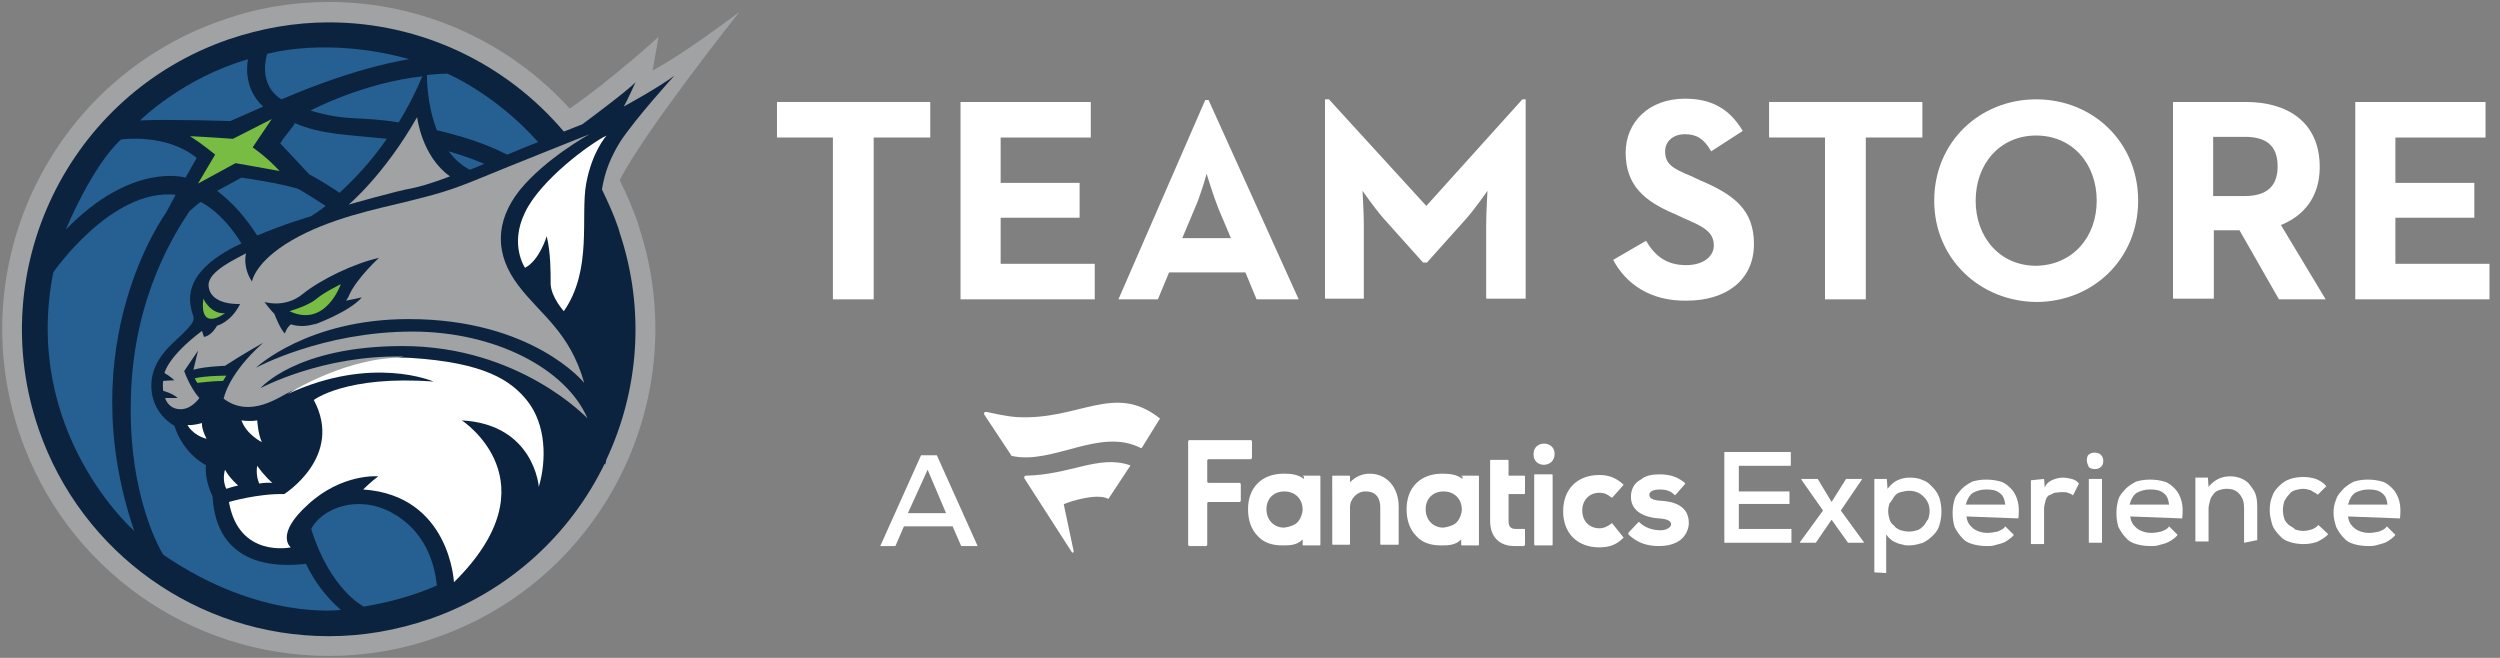 <?xml version="1.0" encoding="utf-8"?>
<!-- Generator: Adobe Illustrator 26.4.1, SVG Export Plug-In . SVG Version: 6.00 Build 0)  -->
<svg version="1.1" id="Layer_1" xmlns="http://www.w3.org/2000/svg" xmlns:xlink="http://www.w3.org/1999/xlink" x="0px" y="0px"
	 viewBox="0 0 380 100" style="enable-background:new 0 0 380 100;" xml:space="preserve">
<rect x="0" y="0" width="380" height="100" fill="#808080" stroke="none"/>
<style type="text/css">
	.st0{fill:#A0A2A3;}
	.st1{fill:#0C233F;}
	.st2{fill:#266092;}
	.st3{fill:#79BC43;}
	.st4{fill:#FFFFFF;}
</style>
<g>
	<path class="st0" d="M97.1,34.4l-0.2-0.7c-0.8-2.2-1.7-4.3-2.7-6.3c3.5-7.1,18.2-25.6,18.2-25.6s-8.4,6.4-13.2,8.9
		c0.1-0.5,0.9-5.1,0.9-5.1S93.1,12,86.6,16.5C77.4,6.4,64.2,0.3,50,0.3c-5.5,0-11,0.9-16.3,2.8C7.8,12.1-5.9,40.4,3.1,66.3
		C10,86.3,28.8,99.7,50,99.7c5.5,0,11-0.9,16.3-2.8C91.9,88,105.6,60.1,97.1,34.4L97.1,34.4z"/>
	<path class="st1" d="M94.2,35.4L94.2,35.4L94,34.7c-0.7-2.1-1.6-4-2.5-5.9c0.4-2.6,1.3-4.9,2.8-7.3c2.3-3.5,8.2-10,8.2-10
		c-2.2,1.7-7.7,4.7-7.7,4.7c0.4-0.6,1.8-3.7,1.8-3.7c-1.2,1.3-8.1,6.4-8.1,6.4c-0.8,0.3-1.8,0.7-2.8,1.1C77,9.7,64,3.4,50,3.4
		c-5.2,0-10.3,0.9-15.3,2.6C10.4,14.4-2.5,41,5.9,65.3C12.4,84.1,30.1,96.7,50,96.7c5.2,0,10.3-0.9,15.3-2.6
		c12.1-4.2,21.4-12.9,26.6-23.6c0.1,0.1,0.1,0.1,0.1,0.1c0.1-0.3,0.1-0.6,0.2-0.8C97.1,59.3,98.1,47.1,94.2,35.4"/>
	<path class="st2" d="M47.2,16.8c5.6,1.7,7.1,0.8,13.4,1.8c1.3-2.1,2.5-4.4,3.6-7C55.1,12.6,47.2,16.8,47.2,16.8"/>
	<path class="st2" d="M42.6,21.8c0,0,3.6,3.8,4.4,4.7c0,0,1.8,0.9,4.6,2.8c2.1-1.9,4.7-4.6,7.2-8.2c-5.5-0.6-10-0.6-14-2.4
		C44.9,18.9,43,21,42.6,21.8"/>
	<path class="st2" d="M66.4,19.8c1,0.2,2,0.5,3.1,0.8c2.9,0.8,5.4,1.8,7.6,2.9c1.5-0.6,3.1-1.3,4.7-1.9C75.2,14.2,68,11.2,68,11.2
		c-1,0-2.1,0.1-3.1,0.2C64.9,13.4,65.2,16.7,66.4,19.8"/>
	<path class="st2" d="M73.6,24.9c-1.9-0.8-3.7-1.4-5.4-1.9c0.8,1.1,1.9,2.1,3.2,2.8C71.4,25.8,72.3,25.5,73.6,24.9"/>
	<path class="st2" d="M45.3,28.7c-2.9-0.9-8.6-1.7-8.6-1.7C36.2,27.3,33,29,33,29c2.6,2,4.5,4.3,6.1,6.8c4.2-1.8,8.1-2.9,8.1-2.9
		s0.9-0.5,2.3-1.6C46.9,29.6,45.3,28.7,45.3,28.7"/>
	<path class="st3" d="M35.8,24.8c0,0,3.5,0.6,6.7,1.2c-1.9-2.1-4.1-3.6-4.1-3.6l2.9-4.3l-5.9,3c0,0-4.2-0.3-6.5-0.4
		c2,1.3,3.8,2.8,3.8,2.8l-2.6,4.4L35.8,24.8z"/>
	<path class="st2" d="M59.5,77.9c-5.2-2.8-10.6-0.6-12.2,2.5c2.9,9.3,8,11.8,8,11.8c4.2-0.7,7.9-1.8,11.1-3.2
		C66.1,85.8,64.7,80.7,59.5,77.9"/>
	<path class="st2" d="M46.5,85.7c-4.2,0.5-13.6,0.6-14.2-10.3c0,0-1.2-2.2-1-4.7c0,0-3.4-1.6-4.8-6c0,0-3.4-1.7-3.5-5.9
		c-0.1-4.2,3.4-6.7,4.7-8c1.3-1.3,1.9-2,1.7-2.7c-0.2-0.7-1.6-3.8,1.3-7c1.4-1.6,3.6-3,6-4.1c-3-4.9-6.2-6.3-6.2-6.3
		c-0.5,0.3-1.7,1.4-1.7,1.4c-1.9,2.9-8.5,12.7-8.9,28.2c-0.5,15.5,4.9,24,4.9,24c14.7,10.1,27,8.4,27,8.4
		C49.4,90.6,47.7,88.2,46.5,85.7"/>
	<path class="st2" d="M28.2,27c0.4-0.7,1.7-3,1.7-3c-4.7-3.8-11.5-2.8-11.5-2.8C14,25.2,10,34.9,10,34.9C20.1,24.5,28.2,27,28.2,27"
		/>
	<path class="st2" d="M35,18.4c1.1-0.5,5-2.2,5-2.2C36.7,13.2,37.7,9,37.7,9c-10,2.9-16.4,9.3-16.4,9.3C26.1,18.1,35,18.4,35,18.4"
		/>
	<path class="st2" d="M25.2,32.4c0.2-0.4,1.5-2.8,1.5-2.8c-9.8-1-18.6,11.8-18.6,11.8C3.3,65.7,20.4,80.7,20.4,80.7
		C10.7,52.2,25.2,32.4,25.2,32.4"/>
	<path class="st2" d="M42.8,15.1C54.6,10,62.2,9,62.2,9C49.7,5.5,40.6,8.2,40.6,8.2C39.2,13.3,42.8,15.1,42.8,15.1"/>
	<path class="st3" d="M30.9,45.4c0,0,1.1,2.4,3.3,2.2C34.2,47.6,30.3,50.6,30.9,45.4"/>
	<path class="st3" d="M44,47.3c0,0,2.8-0.8,4-1.8c1.3-1.1,3.8-2.3,3.8-2.3S49.5,49.9,44,47.3"/>
	<path class="st3" d="M34.4,57.1c0,0-3.1,0-4.8,0.4c0,0,0.3,0.6,0.4,0.7c0,0,2.4-0.3,3.9-0.3L34.4,57.1z"/>
	<path class="st4" d="M36.7,63.9c0,0,1.2,0.2,2.4,0c0,0,0.1,2,0.7,3.3C39.8,67.2,37.5,66.1,36.7,63.9"/>
	<path class="st4" d="M28.5,64.6c0,0,0.7,1.5,2.9,2.1c0,0-0.8-1.5-0.7-2.4C30.7,64.3,29.4,64.7,28.5,64.6"/>
	<path class="st4" d="M34.4,74.3c0,0,1.2-0.4,1.8-0.5c0,0-1.3-1.1-2-2.4C34.2,71.4,33.7,72.9,34.4,74.3"/>
	<path class="st4" d="M39.1,70.8c0,0-0.3,1.3,0.3,2.7c0,0,1-0.2,2-0.1C41.4,73.4,40.2,72.4,39.1,70.8"/>
	<path class="st4" d="M92.2,20.6c0,0-2.2,2.4-3.1,7.3c-0.9,4.9,1,13.1-3.4,19.4c0,0-1.9-2.1-2-4.1c0-2,0-4.8-0.6-7.3
		c0,0-1.1,3.7-3.3,4.8c0,0-2.4-3.5,0-8.4C82.1,27.4,89.7,21.8,92.2,20.6"/>
	<path class="st0" d="M62.7,50.4c-13.7,0-23.8,5.5-23.8,5.5s7.8-7.4,23.2-7.4c18.9,0,26.7,9.7,26.7,9.7c-2.2-7.8-6.7-10.4-10-14.8
		c-3.6-4.7-3.6-9.7,0.2-14.5c3.9-4.8,10.6-8.5,10.6-8.5s-12.3,4.9-16.9,6.8c-4.6,1.9-6.7,2.4-11.1,3.5c-4.5,1.1-11.5,2.5-17.2,5.8
		c-5.7,3.3-6.1,6.3-6.1,6.3c-1.5-2.3-0.9-4.3-0.9-4.3c-1.4,0.8-5.8,2.7-5.7,4.9c0.2,3.1,4.8,2.8,4.8,2.8c-1.4,2.8-3.5,3.3-3.5,3.3
		c-1,1.7-2,1.7-2,1.7c-0.1-0.3-0.3-0.9-0.3-0.9c-5.2,3.9-5.7,6.4-5.7,6.4c0.9,0.5,1.5,1.1,1.5,1.1c-0.4,0-1.7,0.1-1.7,0.1
		c-0.1,0.5,0,1.5,0,1.5c1.7,0.5,2.2,1.1,2.2,1.1c-0.4,0-1.9,0-1.9,0s0.4,1.6,2.2,1.7c1.8,0.1,3-1.7,3-1.7c-1.5-1.7-2.3-4.1-2.3-4.1
		l2.1-3.1c-0.2,0.8-0.7,2.9-0.7,2.9c1.7-0.5,4.8-0.6,4.8-0.6c2.6-1.7,5.8-3.5,5.8-3.5c-5.4,4.8-6,8.5-6,8.5
		c4.1,3.1,8.6-0.4,10.2-1.1c0,0,5.3-2.1,7.7-2.9c2.5-0.8,9.5-2.4,9.5-2.4c-12.4-0.3-21.8,4.8-21.8,4.8s5.4-6.4,21.6-6.4
		c17.8,0,28.1,11,28.1,11C86.1,56.1,75.3,50.4,62.7,50.4 M46,44.7c2.7-2.2,7.9-4.7,11.6-5.5c0,0-3.3,3-4.5,5.6
		c-0.1,0.3-0.3,0.6-0.5,0.9c1.1-0.2,2.4-0.5,2.4-0.5c-2,2.3-7.4,4.2-7.4,4.2c0.1,0,0.2-0.1,0.4-0.2c-1.2,0.4-2.5,0.5-3.8,0.1
		c-0.7,0.6-0.9,1.4-0.9,1.4c-0.7-0.7-1.4-2.5-1.6-3c-0.5-0.5-1-1.1-1.5-1.8C40.2,45.9,43.3,46.9,46,44.7"/>
	<path class="st0" d="M53,31.1c0,0,5.4-4.5,10.4-13.3c0,0,0.7,6,5,9c0,0-3.3,1.3-5.7,1.8C60.3,29,53,31.1,53,31.1"/>
	<path class="st4" d="M34.8,76.3c0,0,4.4-1.3,8.4-1.2c0,0,9.1-5.7,4.5-14.3c0,0,4.9-3.8,18.2-2.8c0,0-9.3-4.1-22.2,1.9
		c0,0,9.5-6.1,18.7-5.5c11.2,0.7,15.3,3.4,17.8,6.6c2.8,3.6,2.9,8.9,1.7,13c0,0-0.7-9.5-11.7-10.1c0,0,14.3,9.3-1.2,24.6
		c0,0-0.6-13.2-13.8-14.1c0,0,1.2-1.2,2.3-2c0,0-5.5-0.5-10.7,4.3c-5.1,4.6-2.6,6.5-2.6,6.5S36.3,84.9,34.8,76.3"/>
</g>
<g>
	<path class="st4" d="M208.2,72c2.6,0,4.4,2.1,4.4,5v5.7c0,0.1-0.1,0.1-0.1,0.1h-2.6c-0.1,0-0.1-0.1-0.1-0.1v-5.6
		c0-1.2-0.5-2.4-2.2-2.4h-0.1c-1.2,0-2.3,1.1-2.3,2.4v5.6c0,0.1-0.1,0.1-0.1,0.1h-2.5c-0.1,0-0.1-0.1-0.1-0.1V72.4
		c0-0.1,0.1-0.1,0.1-0.1h2.5c0.1,0,0.1,0.1,0.1,0.1v0.9C206.1,72.4,207.1,72,208.2,72 M247.5,81c0,0.1,0,0.1,0,0.2
		c1.5,1.5,3.2,1.8,4.7,1.8c2.1,0,3.6-0.8,4.2-2.2c0.2-0.4,0.3-0.9,0.3-1.3c0-2.7-2.4-3.3-4.4-3.4c-1.6-0.1-1.6-0.7-1.6-0.9
		c0-0.7,1.1-0.8,1.6-0.8c0.9,0,1.6,0.2,2.2,0.8c0.1,0.1,0.1,0.1,0.2,0l1.4-1.6c0.1-0.1,0-0.1,0-0.2c-1.1-0.9-2.2-1.3-3.9-1.3
		c-1.1,0-2.1,0.2-2.8,0.8c-1,0.5-1.5,1.5-1.5,2.6c0,1.9,1.5,3.1,4.3,3.3c1.5,0.1,1.8,0.5,1.8,0.9c0,0.5-0.8,0.9-1.5,0.9h-0.1
		c-1.2,0-2.4-0.4-3.2-1.2c-0.1-0.1-0.1-0.1-0.2,0L247.5,81z M221.5,79.3c0.4-0.5,0.7-1.2,0.7-1.9c0-1.3-0.9-2.7-2.8-2.7
		c-1.6,0-2.7,1.1-2.7,2.7c0,1.6,1.1,2.8,2.7,2.8C220.2,80.1,221.1,79.8,221.5,79.3 M222.1,72.4c0-0.1,0.1-0.1,0.1-0.1h2.5
		c0.1,0,0.1,0.1,0.1,0.1v10.4c0,0.1-0.1,0.1-0.1,0.1h-2.5c-0.1,0-0.1-0.1-0.1-0.1V82c-0.9,0.9-2,0.9-3,0.9H219
		c-1.5,0-2.8-0.4-3.7-1.4c-1-1-1.5-2.4-1.5-4.1c0-3.3,2.1-5.4,5.4-5.4h0.1c1,0,2.1,0.1,3,0.8v-0.4H222.1z M190.3,69.6v-2.5
		c0-0.1-0.1-0.2-0.2-0.2h-9.3c-0.1,0-0.2,0.1-0.2,0.2v15.7c0,0.1,0.1,0.2,0.2,0.2h2.5c0.1,0,0.2-0.1,0.2-0.2v-6.3
		c0-0.1,0.1-0.2,0.2-0.2h4.7c0.1,0,0.2-0.1,0.2-0.2v-2.5c0-0.1-0.1-0.2-0.2-0.2h-4.7c-0.1,0-0.2-0.1-0.2-0.2v-3.2
		c0-0.1,0.1-0.2,0.2-0.2h6.5C190.2,69.7,190.3,69.6,190.3,69.6 M245.1,79.6c-0.1-0.1-0.1-0.1-0.2,0c-0.5,0.4-1.1,0.7-1.8,0.7
		c-1.5,0-2.6-1.1-2.6-2.7s1.1-2.7,2.6-2.7c0.7,0,1.2,0.2,1.8,0.7c0.1,0.1,0.1,0,0.2,0l1.6-1.8c0.1-0.1,0.1-0.1,0-0.2
		c-1.1-1-2.2-1.4-3.6-1.4c-3.4,0-5.5,2.2-5.5,5.5c0,3.4,2.2,5.5,5.5,5.5c1.5,0,2.6-0.4,3.6-1.4c0.1-0.1,0.1-0.1,0-0.2L245.1,79.6z
		 M231.7,82.9c0.1,0,0.1-0.1,0.1-0.1v-2.3c0-0.1-0.1-0.1-0.1-0.1h-1.3c-0.8,0-1.1-0.4-1.1-1.2v-4.1h2.4c0.1,0,0.1-0.1,0.1-0.1v-2.6
		c0-0.1-0.1-0.1-0.1-0.1h-2.4V70c0-0.1-0.1-0.1-0.1-0.1h-2.6c-0.1,0-0.1,0.1-0.1,0.1v9.2c0,2.4,1.4,3.8,3.7,3.8h0.4h1.1V82.9z
		 M197.3,79.3c0.4-0.5,0.7-1.2,0.7-1.9c0-1.3-0.9-2.7-2.8-2.7c-1.6,0-2.7,1.1-2.7,2.7c0,1.6,1.1,2.8,2.7,2.8
		C196,80.1,196.9,79.8,197.3,79.3 M198,72.4c0-0.1,0.1-0.1,0.1-0.1h2.5c0.1,0,0.1,0.1,0.1,0.1v10.4c0,0.1-0.1,0.1-0.1,0.1h-2.5
		c-0.1,0-0.1-0.1-0.1-0.1V82c-0.9,0.9-2,0.9-3,0.9h-0.1c-1.5,0-2.8-0.4-3.7-1.4c-1-1-1.5-2.4-1.5-4.1c0-3.3,2.1-5.4,5.4-5.4h0.1
		c1,0,2.1,0.1,3,0.8v-0.4H198z M233.3,82.9h2.6c0.1,0,0.1-0.1,0.1-0.1V72.2c0-0.1-0.1-0.1-0.1-0.1h-2.6c-0.1,0-0.1,0.1-0.1,0.1v10.5
		C233.2,82.9,233.3,82.9,233.3,82.9 M236.3,69c0-2.1-3.2-2.1-3.2,0C233,71.2,236.3,71.2,236.3,69"/>
	<path class="st4" d="M176.2,63.8l-2.6,4.2c-0.1,0.1-0.1,0.1-0.2,0.1c-6.2-3.2-13.4,2.6-19.6,1.2c-0.1,0-0.1,0-0.1-0.1
		c0,0-3.1-4.7-4.1-6.2c-0.1-0.2,0-0.4,0.3-0.4c0.5,0.1,3,0.7,4.7,0.8c9.5,0.5,14.8-5.3,21.7,0.2C176.3,63.6,176.3,63.8,176.2,63.8
		 M168.4,75.8c0.1,0,0.1,0,0.1,0l3.3-5c0-0.1,0-0.1-0.1-0.1c-4.7-1.6-9.1,1.5-15.8,1.6c-0.1,0-0.3,0.2-0.2,0.4l7.2,11.2
		c0.1,0.2,0.3,0.1,0.3-0.1l-1.5-7.1c0-0.1,0-0.1,0.1-0.1C162.4,76.3,166.6,74.9,168.4,75.8"/>
	<polygon class="st4" points="272.3,82.5 262.1,82.5 262.1,68.7 272.2,68.7 272.2,70.8 264.3,70.8 264.3,74.7 272,74.7 272,76.6 
		264.3,76.6 264.3,80.4 272.3,80.4 	"/>
	<polygon class="st4" points="280.6,72.8 283,72.8 283,72.9 279.8,77.6 283.3,82.4 283.3,82.5 280.9,82.5 278.4,79 276,82.5 
		273.6,82.5 273.6,82.4 277.1,77.6 273.8,72.9 273.8,72.8 276.3,72.8 278.4,76.3 	"/>
	<path class="st4" d="M284.9,87V72.8h1.9l0.1,1.5c0.4-0.5,0.9-1,1.5-1.3c0.7-0.3,1.2-0.4,1.9-0.4c0.8,0,1.4,0.1,2,0.4
		c0.7,0.2,1.1,0.7,1.5,1.1c0.4,0.4,0.8,1,1,1.6c0.2,0.7,0.3,1.3,0.3,2c0,0.8-0.1,1.4-0.3,2.1c-0.2,0.7-0.5,1.1-1,1.6
		c-0.4,0.4-0.9,0.8-1.5,1.1c-0.7,0.2-1.3,0.4-2.1,0.4c-0.3,0-0.7,0-0.9-0.1c-0.3-0.1-0.7-0.1-1-0.3c-0.3-0.1-0.7-0.3-0.9-0.5
		c-0.2-0.2-0.5-0.4-0.7-0.8v5.9L284.9,87L284.9,87z M290.2,80.8c0.4,0,0.9-0.1,1.2-0.2c0.4-0.1,0.7-0.4,1-0.7c0.3-0.3,0.4-0.7,0.7-1
		c0.1-0.3,0.2-0.8,0.2-1.2c0-0.9-0.3-1.6-0.9-2.2s-1.3-0.9-2.2-0.9c-0.4,0-0.9,0.1-1.3,0.2c-0.4,0.1-0.7,0.3-1,0.7
		c-0.2,0.3-0.4,0.7-0.7,1c-0.1,0.3-0.2,0.8-0.2,1.2c0,0.4,0.1,0.9,0.2,1.2c0.1,0.4,0.3,0.7,0.7,1c0.2,0.3,0.5,0.5,1,0.7
		C289.3,80.7,289.7,80.8,290.2,80.8"/>
	<path class="st4" d="M298.9,78.5c0.1,0.8,0.4,1.3,1,1.8c0.5,0.4,1.3,0.7,2.2,0.7c0.5,0,1-0.1,1.5-0.2c0.5-0.2,1-0.4,1.2-0.8
		l1.3,1.3c-0.2,0.3-0.5,0.5-0.9,0.8s-0.7,0.4-1,0.5c-0.3,0.1-0.8,0.2-1.1,0.3c-0.3,0.1-0.8,0.1-1.1,0.1c-0.8,0-1.5-0.1-2.2-0.3
		c-0.7-0.2-1.2-0.5-1.6-1c-0.4-0.4-0.8-1-1.1-1.6c-0.2-0.7-0.3-1.3-0.3-2.1c0-0.8,0.1-1.4,0.3-2.1c0.2-0.7,0.7-1.1,1.1-1.6
		c0.4-0.4,1-0.8,1.6-1.1c0.7-0.2,1.3-0.3,2.1-0.3c0.8,0,1.5,0.1,2.2,0.3c0.7,0.2,1.2,0.7,1.6,1.1c0.4,0.4,0.8,1.1,1,1.9
		c0.2,0.8,0.2,1.6,0.1,2.6L298.9,78.5L298.9,78.5z M304.8,76.7c-0.1-0.8-0.3-1.4-0.9-1.8c-0.5-0.4-1.2-0.5-2-0.5
		c-0.8,0-1.4,0.2-2,0.5c-0.5,0.3-0.9,1-1.1,1.8H304.8z"/>
	<path class="st4" d="M310.7,72.8l0.1,1.3c0.3-0.7,0.8-1,1.3-1.2c0.5-0.2,1-0.3,1.5-0.3c0.4,0,0.9,0.1,1.3,0.2
		c0.4,0.1,0.8,0.3,1.1,0.7l-0.9,1.8c-0.2-0.2-0.5-0.3-0.8-0.4c-0.2-0.1-0.5-0.1-1-0.1c-0.3,0-0.7,0.1-1,0.1
		c-0.3,0.1-0.5,0.3-0.9,0.4c-0.2,0.2-0.4,0.4-0.5,0.9c-0.1,0.3-0.2,0.8-0.2,1.2v5.3h-2v-9.7L310.7,72.8L310.7,72.8z"/>
	<path class="st4" d="M317.2,70c0-0.4,0.1-0.8,0.3-0.9c0.2-0.2,0.5-0.3,0.9-0.3c0.3,0,0.7,0.1,0.9,0.3c0.2,0.2,0.4,0.5,0.4,0.9
		c0,0.4-0.1,0.8-0.4,1c-0.2,0.2-0.5,0.3-0.9,0.3c-0.3,0-0.7-0.1-0.9-0.3C317.4,70.7,317.2,70.4,317.2,70 M319.5,82.5h-2v-9.7h2V82.5
		z"/>
	<path class="st4" d="M323.8,78.5c0.1,0.8,0.4,1.3,1,1.8c0.5,0.4,1.3,0.7,2.2,0.7c0.5,0,1-0.1,1.5-0.2c0.5-0.2,1-0.4,1.2-0.8
		l1.3,1.3c-0.2,0.3-0.5,0.5-0.9,0.8c-0.3,0.2-0.7,0.4-1,0.5c-0.3,0.1-0.8,0.2-1.1,0.3c-0.3,0.1-0.8,0.1-1.1,0.1
		c-0.8,0-1.5-0.1-2.2-0.3c-0.7-0.2-1.2-0.5-1.6-1c-0.4-0.4-0.8-1-1.1-1.6c-0.2-0.7-0.3-1.3-0.3-2.1c0-0.8,0.1-1.4,0.3-2.1
		c0.2-0.7,0.7-1.1,1.1-1.6c0.4-0.4,1-0.8,1.6-1.1c0.7-0.2,1.3-0.3,2.1-0.3c0.8,0,1.5,0.1,2.2,0.3c0.7,0.2,1.2,0.7,1.6,1.1
		c0.4,0.4,0.8,1.1,1,1.9c0.2,0.8,0.2,1.6,0.1,2.6L323.8,78.5L323.8,78.5z M329.7,76.7c-0.1-0.8-0.3-1.4-0.9-1.8
		c-0.5-0.4-1.2-0.5-2-0.5c-0.8,0-1.4,0.2-2,0.5c-0.5,0.3-0.9,1-1.1,1.8H329.7z"/>
	<path class="st4" d="M341.1,82.5v-5.3c0-0.9-0.2-1.5-0.7-2.1s-1.1-0.8-2-0.8c-0.4,0-0.8,0.1-1.1,0.2c-0.3,0.1-0.7,0.3-0.9,0.7
		c-0.2,0.2-0.4,0.5-0.5,1c-0.1,0.3-0.2,0.8-0.2,1.1v5h-2v-9.7h1.9l0.1,1.4c0.9-1.1,2-1.6,3.3-1.6c0.5,0,1.1,0.1,1.6,0.3
		c0.5,0.2,1,0.5,1.3,0.9s0.7,0.9,0.9,1.4c0.2,0.5,0.3,1.2,0.3,2v5.1L341.1,82.5L341.1,82.5z"/>
	<path class="st4" d="M353.9,81.2c-0.5,0.5-1.1,0.9-1.8,1.2c-0.7,0.2-1.2,0.3-2,0.3c-0.7,0-1.3-0.1-2-0.3s-1.2-0.5-1.6-1
		c-0.4-0.4-0.9-1-1.1-1.6c-0.2-0.7-0.4-1.4-0.4-2.2c0-0.9,0.1-1.5,0.4-2.2c0.2-0.7,0.7-1.2,1.1-1.6c0.4-0.4,1-0.8,1.6-1
		c0.7-0.2,1.3-0.3,2-0.3c0.7,0,1.3,0.1,1.9,0.3c0.5,0.2,1.1,0.5,1.6,1.1l-1.3,1.3c-0.3-0.3-0.7-0.4-1.1-0.7
		c-0.4-0.1-0.8-0.2-1.1-0.2c-0.4,0-0.9,0.1-1.2,0.2c-0.4,0.1-0.7,0.3-1,0.7c-0.3,0.3-0.5,0.7-0.7,1c-0.1,0.4-0.2,0.9-0.2,1.3
		c0,0.5,0.1,1,0.2,1.3c0.1,0.4,0.4,0.7,0.7,1c0.3,0.2,0.7,0.4,1,0.7c0.3,0.1,0.8,0.2,1.2,0.2c0.4,0,0.9-0.1,1.2-0.2
		c0.4-0.1,0.8-0.4,1.1-0.7L353.9,81.2z"/>
	<path class="st4" d="M356.9,78.5c0.1,0.8,0.4,1.3,1,1.8c0.5,0.4,1.3,0.7,2.2,0.7c0.5,0,1-0.1,1.5-0.2c0.5-0.2,1-0.4,1.2-0.8
		l1.3,1.3c-0.2,0.3-0.5,0.5-0.9,0.8s-0.7,0.4-1,0.5s-0.8,0.2-1.1,0.3c-0.3,0.1-0.8,0.1-1.1,0.1c-0.8,0-1.5-0.1-2.2-0.3
		c-0.7-0.2-1.2-0.5-1.6-1c-0.4-0.4-0.8-1-1.1-1.6c-0.2-0.7-0.4-1.3-0.4-2.1c0-0.8,0.1-1.4,0.4-2.1c0.2-0.7,0.7-1.1,1.1-1.6
		c0.4-0.4,1-0.8,1.6-1.1c0.7-0.2,1.3-0.3,2.1-0.3c0.8,0,1.5,0.1,2.2,0.3c0.7,0.2,1.2,0.7,1.6,1.1c0.4,0.4,0.8,1.1,1,1.9
		c0.2,0.8,0.2,1.6,0.1,2.6L356.9,78.5L356.9,78.5z M362.9,76.7c-0.1-0.8-0.3-1.4-0.9-1.8c-0.5-0.4-1.2-0.5-2-0.5
		c-0.8,0-1.4,0.2-2,0.5c-0.5,0.3-0.9,1-1.1,1.8H362.9z"/>
	<path class="st4" d="M144.8,80h-7.4l-1.3,3h-2.3l6.2-13.8h2.4l6.2,13.8h-2.5L144.8,80z M141,71.4l-3,6.6h5.8L141,71.4z"/>
</g>
<g>
	<path class="st4" d="M126.7,20.9h-8.6v-5.4h23.3v5.4h-8.6v24.6h-6.2V20.9z"/>
	<path class="st4" d="M146,15.5h19.8v5.4h-13.7v6.9h12v5.3h-12v7h14.3v5.4H146V15.5z"/>
	<path class="st4" d="M183.2,15.2h0.5l13.7,30.3H191l-1.7-4.1h-11.6l-1.7,4.1h-6L183.2,15.2z M187.1,36.2l-1.9-4.5
		c-0.8-2-1.7-5-1.8-5.3c0,0.1-0.9,3.3-1.8,5.3l-1.9,4.5H187.1z"/>
	<path class="st4" d="M201.5,15.1h0.5l14.8,16.2l14.6-16.2h0.5v30.3h-6V34.2c0-2,0.2-5.2,0.2-5.2s-1.8,2.6-3.2,4.2l-6,6.7h-0.6
		l-6-6.7c-1.4-1.6-3.2-4.2-3.2-4.2s0.2,3.2,0.2,5.2v11.2h-5.9V15.1z"/>
	<path class="st4" d="M245.2,39.5l5-2.9c1.3,2.2,3,3.7,6.1,3.7c2.6,0,4.2-1.3,4.2-3c0-2.1-1.7-2.9-4.5-4.1l-1.5-0.7
		c-4.5-1.9-7.4-4.3-7.4-9.3c0-4.6,3.5-8.2,9-8.2c3.9,0,6.7,1.4,8.8,4.9l-4.8,3.1c-1.1-1.9-2.2-2.6-4-2.6c-1.8,0-3,1.1-3,2.6
		c0,1.9,1.1,2.6,3.8,3.7l1.5,0.7c5.2,2.2,8.2,4.5,8.2,9.7c0,5.6-4.4,8.6-10.2,8.6C250.8,45.8,247.1,43.1,245.2,39.5z"/>
	<path class="st4" d="M277.5,20.9h-8.6v-5.4h23.3v5.4h-8.6v24.6h-6.2V20.9z"/>
	<path class="st4" d="M294,30.5c0-8.9,6.9-15.4,15.5-15.4c8.6,0,15.5,6.5,15.5,15.4s-6.9,15.4-15.5,15.4
		C300.9,45.8,294,39.3,294,30.5z M318.7,30.5c0-5.6-3.7-9.9-9.2-9.9c-5.5,0-9.2,4.3-9.2,9.9s3.7,9.9,9.2,9.9
		C315,40.3,318.7,36.1,318.7,30.5z"/>
	<path class="st4" d="M330.3,15.5h11.1c6.1,0,11.2,2.9,11.2,9.9c0,4.5-2.4,7.4-5.9,8.8l6.8,11.3h-7.1L340.4,35h-3.9v10.4h-6.2V15.5z
		 M341.2,29.8c3,0,5-1.2,5-4.5c0-3.4-2-4.5-5-4.5h-4.8v9H341.2z"/>
	<path class="st4" d="M358,15.5h19.8v5.4h-13.7v6.9h12v5.3h-12v7h14.3v5.4H358V15.5z"/>
</g>
</svg>

